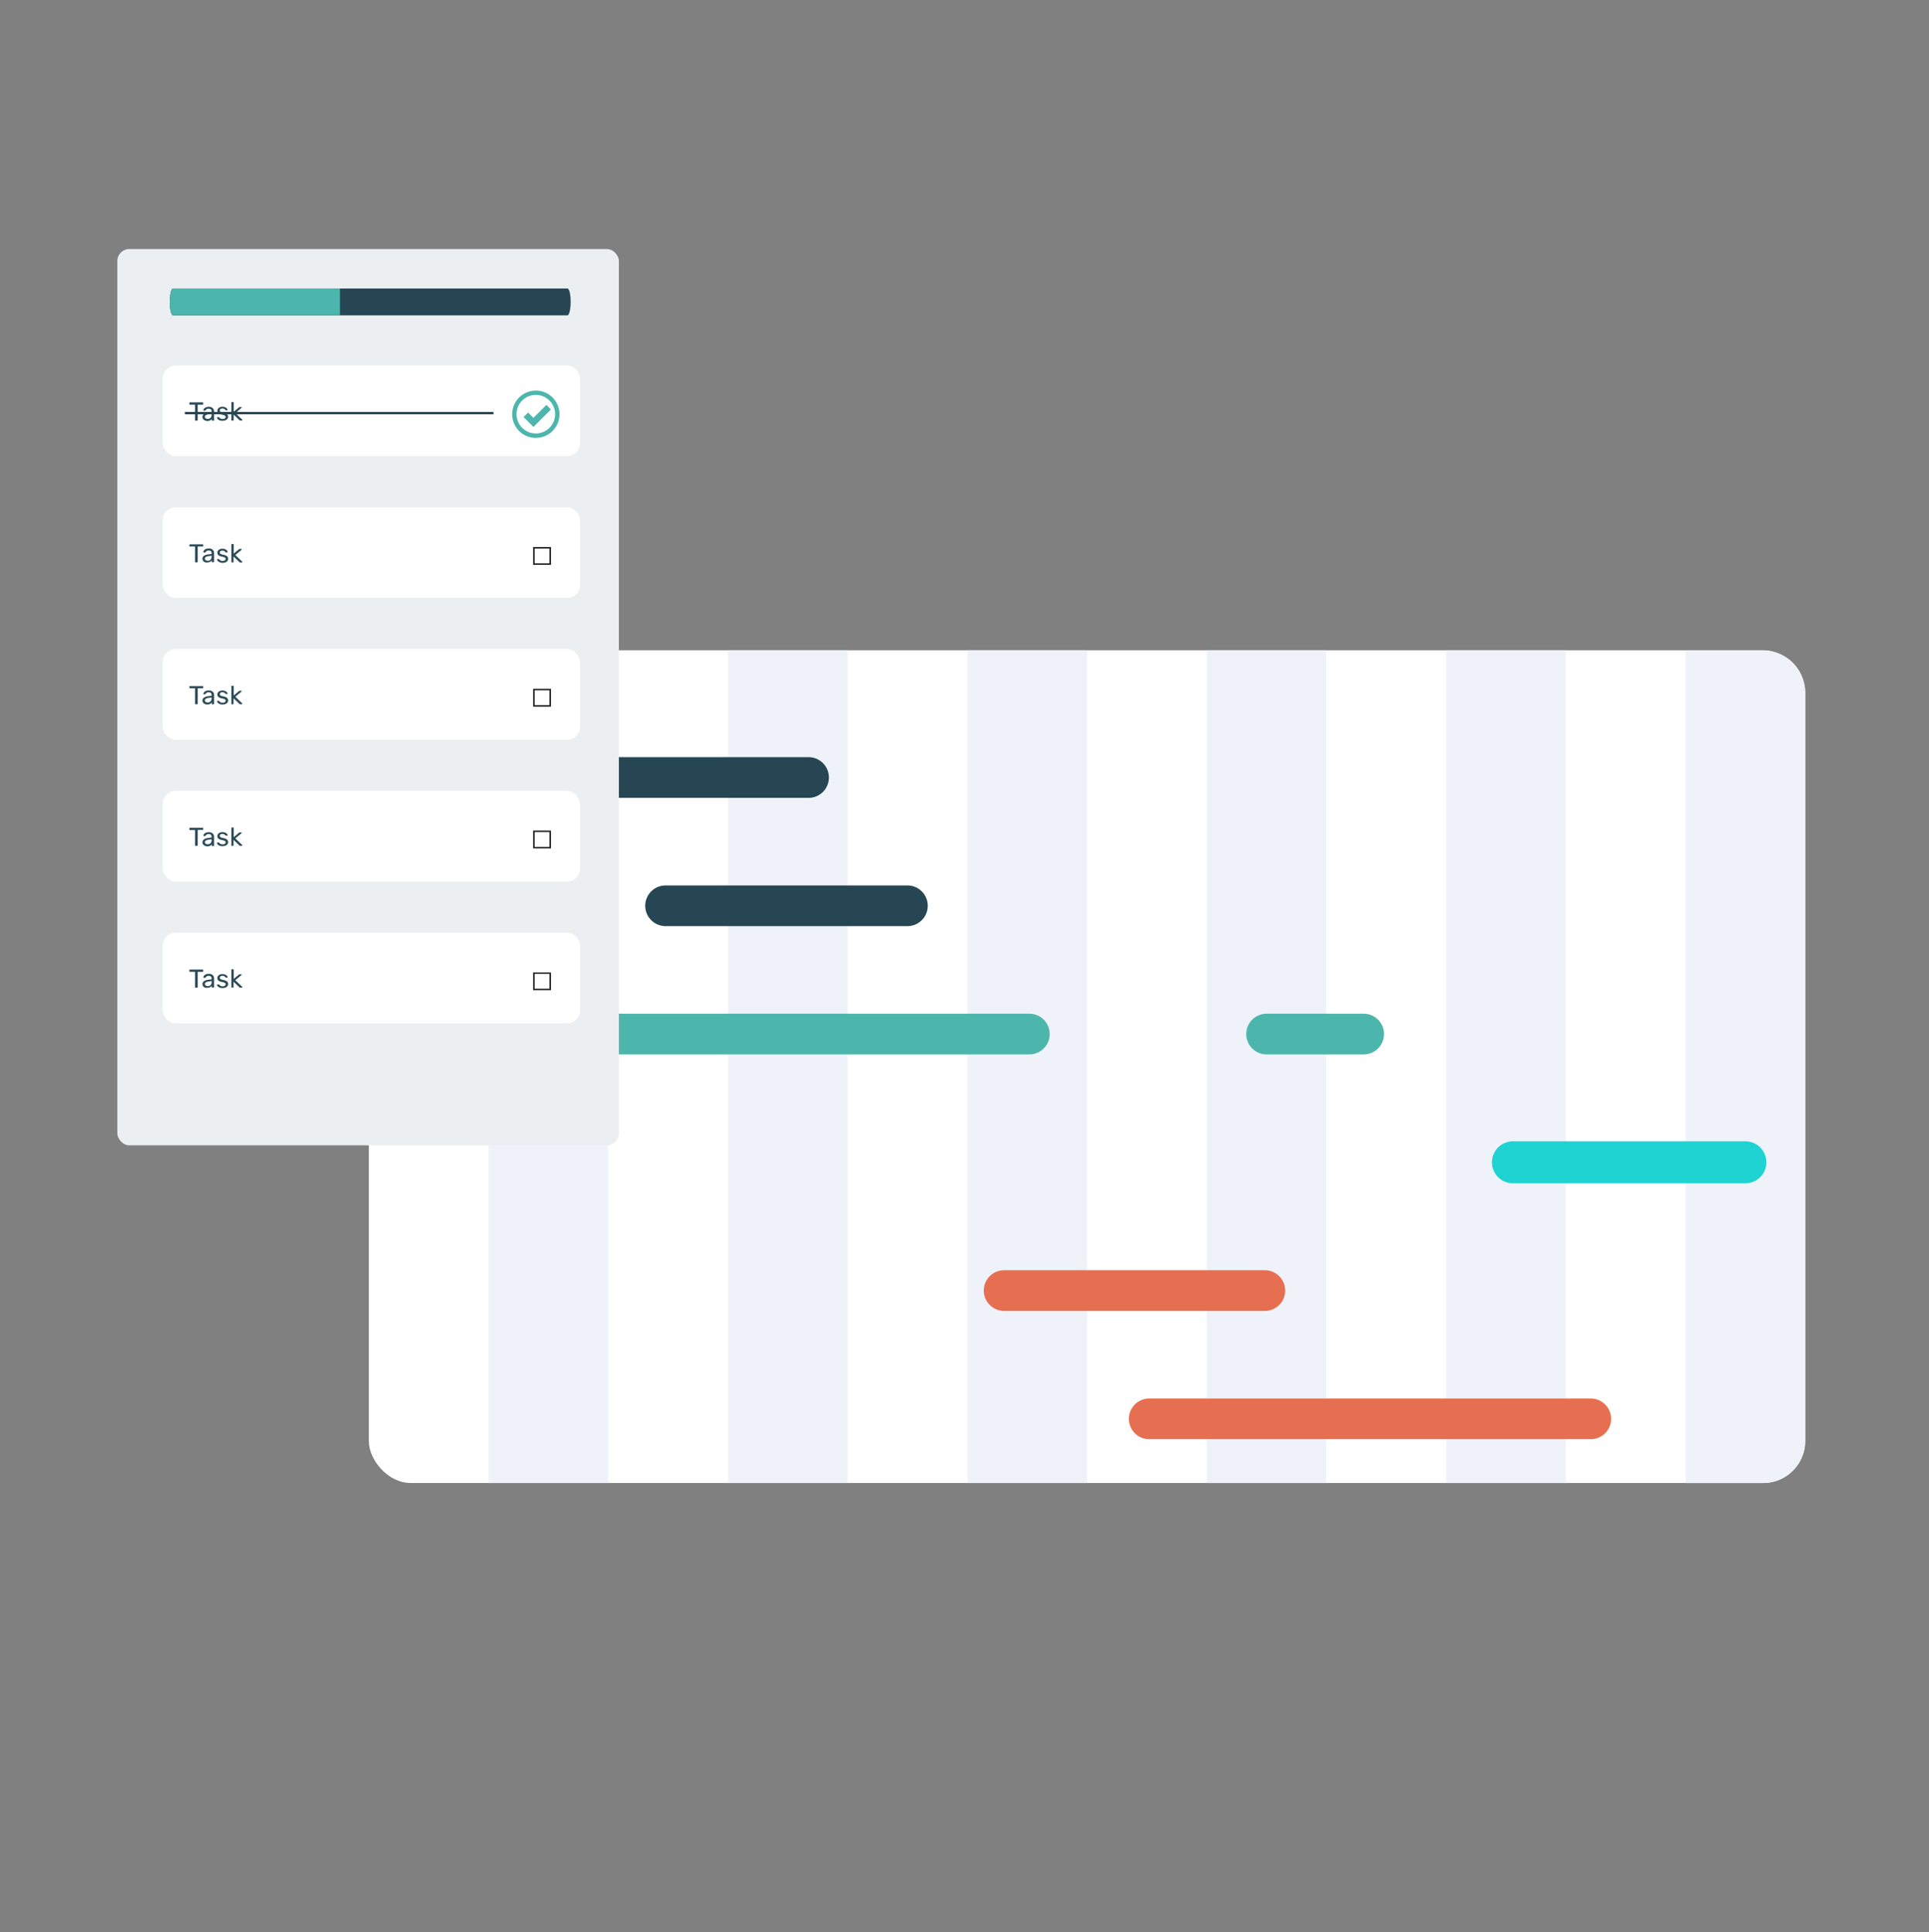 <svg xmlns="http://www.w3.org/2000/svg" width="600" height="601" viewBox="0 0 600 601"><rect x="0" y="0" width="600" height="601" fill="#808080" stroke="none"/><g style="isolation:isolate"><rect x="114.73" y="202.28" width="446.77" height="259.02" rx="13.08" fill="#fff"/><rect x="151.96" y="202.28" width="37.23" height="259.02" fill="#eff3f9"/><rect x="226.42" y="202.28" width="37.23" height="259.02" fill="#eff3f9"/><rect x="300.88" y="202.28" width="37.23" height="259.02" fill="#eff3f9"/><rect x="375.35" y="202.28" width="37.23" height="259.02" fill="#eff3f9"/><rect x="449.81" y="202.28" width="37.23" height="259.02" fill="#eff3f9"/><path d="M561,447.76V214.81a13.11,13.11,0,0,0-13.08-13H523.77v259h24.15A13.12,13.12,0,0,0,561,447.76Z" transform="translate(0.5 0.5)" fill="#eff3f9"/><line x1="133.35" y1="241.85" x2="251.5" y2="241.85" fill="none" stroke="#264653" stroke-linecap="round" stroke-linejoin="round" stroke-width="12.66"/><line x1="207.02" y1="281.75" x2="282.24" y2="281.75" fill="none" stroke="#264653" stroke-linecap="round" stroke-linejoin="round" stroke-width="12.66"/><line x1="175.63" y1="321.65" x2="320.17" y2="321.65" fill="none" stroke="#4db6ac" stroke-linecap="round" stroke-linejoin="round" stroke-width="12.66"/><line x1="393.96" y1="321.65" x2="424.16" y2="321.65" fill="none" stroke="#4db6ac" stroke-linecap="round" stroke-linejoin="round" stroke-width="12.66"/><line x1="470.59" y1="361.54" x2="542.88" y2="361.54" fill="none" stroke="#20d3d3" stroke-linecap="round" stroke-linejoin="round" stroke-width="13.08" style="mix-blend-mode:multiply"/><line x1="312.32" y1="401.44" x2="393.42" y2="401.44" fill="none" stroke="#e76f51" stroke-linecap="round" stroke-linejoin="round" stroke-width="12.66"/><line x1="357.45" y1="441.34" x2="494.79" y2="441.34" fill="none" stroke="#e76f51" stroke-linecap="round" stroke-linejoin="round" stroke-width="12.66"/><rect x="36.5" y="77.47" width="156" height="278.79" rx="3.71" fill="#eceff1"/><rect x="50.59" y="157.81" width="129.83" height="28.18" rx="4.03" fill="#fff"/><path d="M170.86,175.19h-5.54v-5.54h5.54Zm-5.08-.46h4.62v-4.62h-4.62Z" transform="translate(0.5 0.5)" fill="#1e1e1e"/><path d="M60.21,174.4a.22.22,0,0,1-.05-.14v-4.78H58.6a.22.22,0,0,1-.14,0,.21.21,0,0,1-.05-.13V169a.19.19,0,0,1,.05-.13.18.18,0,0,1,.14-.06h3.92a.17.17,0,0,1,.19.19v.35a.21.21,0,0,1-.05.13.24.24,0,0,1-.14,0H61v4.78a.17.17,0,0,1-.05.14.24.24,0,0,1-.14,0h-.42A.22.22,0,0,1,60.21,174.4Z" transform="translate(0.5 0.5)" fill="#2c4b58"/><path d="M63.21,174.37a1.4,1.4,0,0,1-.54-.44,1,1,0,0,1-.2-.63,1.09,1.09,0,0,1,.44-.88,2.52,2.52,0,0,1,1.2-.45l1.21-.17v-.24c0-.55-.32-.83-.95-.83a1,1,0,0,0-.58.16,1,1,0,0,0-.35.35.14.14,0,0,1-.06.1.12.12,0,0,1-.1,0h-.35a.21.21,0,0,1-.18-.18.93.93,0,0,1,.19-.45,1.44,1.44,0,0,1,.54-.43,2,2,0,0,1,.9-.18,1.71,1.71,0,0,1,1.31.43,1.52,1.52,0,0,1,.4,1.06v2.63a.18.18,0,0,1-.06.14.19.19,0,0,1-.13,0h-.37a.17.17,0,0,1-.19-.19v-.35a1.34,1.34,0,0,1-.52.44,1.87,1.87,0,0,1-.87.18A1.67,1.67,0,0,1,63.21,174.37Zm1.77-.79a1.36,1.36,0,0,0,.34-1v-.23l-.94.14a2.17,2.17,0,0,0-.87.27.56.56,0,0,0-.29.49.59.59,0,0,0,.26.5,1.22,1.22,0,0,0,.64.17A1.14,1.14,0,0,0,65,173.58Z" transform="translate(0.5 0.5)" fill="#2c4b58"/><path d="M67.77,174.35a1.5,1.5,0,0,1-.58-.42.69.69,0,0,1-.19-.39.16.16,0,0,1,.06-.13.19.19,0,0,1,.12,0h.37a.22.22,0,0,1,.15.08,1.75,1.75,0,0,0,.42.36,1.29,1.29,0,0,0,.61.13,1.31,1.31,0,0,0,.69-.17.52.52,0,0,0,.26-.46.48.48,0,0,0-.11-.32.9.9,0,0,0-.37-.22c-.18-.06-.44-.13-.79-.21a2,2,0,0,1-1-.44,1,1,0,0,1-.3-.76,1.07,1.07,0,0,1,.18-.59,1.27,1.27,0,0,1,.54-.45,1.87,1.87,0,0,1,.85-.18,2.17,2.17,0,0,1,.89.17,1.58,1.58,0,0,1,.54.4.69.69,0,0,1,.19.39.14.14,0,0,1-.06.12.17.17,0,0,1-.12.05h-.34a.23.23,0,0,1-.17-.08,2.85,2.85,0,0,0-.22-.24.68.68,0,0,0-.27-.15,1.31,1.31,0,0,0-.44-.07,1,1,0,0,0-.6.17.54.54,0,0,0-.21.44.48.48,0,0,0,.09.29.79.79,0,0,0,.34.21,4.77,4.77,0,0,0,.75.2,2.37,2.37,0,0,1,1.09.47,1,1,0,0,1,.32.78,1.1,1.1,0,0,1-.2.63,1.4,1.4,0,0,1-.6.45,2.43,2.43,0,0,1-.94.16A2.21,2.21,0,0,1,67.77,174.35Z" transform="translate(0.5 0.5)" fill="#2c4b58"/><path d="M71.46,174.4a.22.22,0,0,1,0-.14v-5.4a.21.21,0,0,1,0-.13.22.22,0,0,1,.14,0H72a.19.19,0,0,1,.13,0,.18.18,0,0,1,.06.13v2.83l1.6-1.33.08-.06.11-.06.13,0h.44a.21.21,0,0,1,.12.05.17.17,0,0,1,0,.12.22.22,0,0,1-.1.16l-1.88,1.56,2.08,2c.07.06.1.11.1.15a.17.17,0,0,1-.17.17h-.42l-.18,0-.15-.12-1.81-1.73v1.68a.18.18,0,0,1-.06.14.19.19,0,0,1-.13,0H71.6A.22.22,0,0,1,71.46,174.4Z" transform="translate(0.5 0.5)" fill="#2c4b58"/><rect x="50.59" y="201.92" width="129.83" height="28.18" rx="4.03" fill="#fff"/><path d="M170.86,219.3h-5.54v-5.55h5.54Zm-5.08-.47h4.62v-4.62h-4.62Z" transform="translate(0.5 0.5)" fill="#1e1e1e"/><path d="M60.21,218.5a.19.19,0,0,1-.05-.13v-4.78H58.6a.17.17,0,0,1-.19-.19v-.34a.24.24,0,0,1,.05-.14.17.17,0,0,1,.14,0h3.92a.17.17,0,0,1,.14,0,.2.2,0,0,1,.05.14v.34a.22.22,0,0,1-.05.14.24.24,0,0,1-.14.05H61v4.78a.15.15,0,0,1-.05.13.2.2,0,0,1-.14.06h-.42A.18.18,0,0,1,60.21,218.5Z" transform="translate(0.5 0.5)" fill="#2c4b58"/><path d="M63.21,218.48a1.34,1.34,0,0,1-.54-.45,1,1,0,0,1-.2-.62,1.08,1.08,0,0,1,.44-.88,2.52,2.52,0,0,1,1.2-.45l1.21-.17v-.24c0-.55-.32-.83-.95-.83a1,1,0,0,0-.58.15,1,1,0,0,0-.35.36.17.17,0,0,1-.06.1.15.15,0,0,1-.1,0h-.35a.13.13,0,0,1-.12,0,.16.16,0,0,1-.06-.13.9.9,0,0,1,.19-.44,1.35,1.35,0,0,1,.54-.43,2,2,0,0,1,.9-.18,1.75,1.75,0,0,1,1.31.42,1.54,1.54,0,0,1,.4,1.07v2.63a.21.21,0,0,1-.19.19h-.37a.18.18,0,0,1-.14-.06.19.19,0,0,1,0-.13V218a1.43,1.43,0,0,1-.52.44,1.87,1.87,0,0,1-.87.18A1.82,1.82,0,0,1,63.21,218.48Zm1.77-.8a1.34,1.34,0,0,0,.34-1v-.23l-.94.14a2,2,0,0,0-.87.27.55.55,0,0,0-.29.48.56.56,0,0,0,.26.5,1.23,1.23,0,0,0,1.5-.17Z" transform="translate(0.5 0.5)" fill="#2c4b58"/><path d="M67.77,218.46a1.74,1.74,0,0,1-.58-.42.69.69,0,0,1-.19-.39.15.15,0,0,1,.06-.13.19.19,0,0,1,.12,0h.37a.19.19,0,0,1,.15.08,1.51,1.51,0,0,0,.42.35,1.18,1.18,0,0,0,.61.13,1.31,1.31,0,0,0,.69-.16.53.53,0,0,0,.26-.46.48.48,0,0,0-.11-.32.81.81,0,0,0-.37-.22c-.18-.06-.44-.13-.79-.21a1.94,1.94,0,0,1-1-.45,1,1,0,0,1-.3-.75,1,1,0,0,1,.18-.59,1.37,1.37,0,0,1,.54-.46,2.31,2.31,0,0,1,1.74,0,1.46,1.46,0,0,1,.54.4.66.66,0,0,1,.19.39.14.14,0,0,1-.06.12.17.17,0,0,1-.12,0h-.34a.23.23,0,0,1-.17-.08,1.35,1.35,0,0,0-.22-.24.68.68,0,0,0-.27-.15,1.1,1.1,0,0,0-.44-.07,1,1,0,0,0-.6.17.52.52,0,0,0-.21.43.46.46,0,0,0,.09.29.79.79,0,0,0,.34.22,6.22,6.22,0,0,0,.75.2,2.27,2.27,0,0,1,1.09.47,1,1,0,0,1,.32.77,1.1,1.1,0,0,1-.2.64,1.4,1.4,0,0,1-.6.45,2.64,2.64,0,0,1-.94.16A2.21,2.21,0,0,1,67.77,218.46Z" transform="translate(0.5 0.5)" fill="#2c4b58"/><path d="M71.46,218.5a.19.19,0,0,1,0-.13V213a.19.19,0,0,1,0-.13.18.18,0,0,1,.14-.06H72a.21.21,0,0,1,.19.19v2.83l1.6-1.33.08-.07.11-.05a.27.27,0,0,1,.13,0h.44a.21.21,0,0,1,.12,0,.17.17,0,0,1,0,.12.19.19,0,0,1-.1.15l-1.88,1.57,2.08,2a.19.19,0,0,1,.1.15.18.18,0,0,1-.05.12.17.17,0,0,1-.12.05h-.42a.39.39,0,0,1-.18,0,.65.65,0,0,1-.15-.11l-1.81-1.73v1.68a.21.21,0,0,1-.19.19H71.6A.18.18,0,0,1,71.46,218.5Z" transform="translate(0.5 0.5)" fill="#2c4b58"/><rect x="50.59" y="246.03" width="129.83" height="28.18" rx="4.03" fill="#fff"/><path d="M170.86,263.4h-5.54v-5.54h5.54Zm-5.08-.46h4.62v-4.62h-4.62Z" transform="translate(0.5 0.5)" fill="#1e1e1e"/><path d="M60.21,262.61a.19.19,0,0,1-.05-.13V257.7H58.6a.18.18,0,0,1-.14-.06.19.19,0,0,1-.05-.13v-.34a.22.22,0,0,1,.05-.14.18.18,0,0,1,.14-.06h3.92a.22.22,0,0,1,.14,0,.25.25,0,0,1,.05.15v.34a.19.19,0,0,1-.05.13.2.2,0,0,1-.14.06H61v4.78a.15.15,0,0,1-.05.13.19.19,0,0,1-.14.05h-.42A.17.17,0,0,1,60.21,262.61Z" transform="translate(0.5 0.5)" fill="#2c4b58"/><path d="M63.21,262.58a1.31,1.31,0,0,1-.54-.44,1,1,0,0,1-.2-.62,1.11,1.11,0,0,1,.44-.89,2.52,2.52,0,0,1,1.2-.45l1.21-.17v-.23c0-.56-.32-.83-.95-.83a1,1,0,0,0-.58.15,1.06,1.06,0,0,0-.35.35.17.17,0,0,1-.06.11.15.15,0,0,1-.1,0h-.35a.17.17,0,0,1-.12,0,.18.18,0,0,1-.06-.13.87.87,0,0,1,.19-.44,1.27,1.27,0,0,1,.54-.43,2,2,0,0,1,.9-.19,1.75,1.75,0,0,1,1.31.43,1.53,1.53,0,0,1,.4,1.06v2.64a.16.16,0,0,1-.06.13.15.15,0,0,1-.13.05h-.37a.17.17,0,0,1-.14-.05.19.19,0,0,1,0-.13v-.35a1.43,1.43,0,0,1-.52.44,2,2,0,0,1-.87.17A1.67,1.67,0,0,1,63.21,262.58Zm1.77-.79a1.35,1.35,0,0,0,.34-1v-.22l-.94.13a2.16,2.16,0,0,0-.87.28.53.53,0,0,0-.29.48.57.57,0,0,0,.26.5,1.27,1.27,0,0,0,1.5-.17Z" transform="translate(0.5 0.5)" fill="#2c4b58"/><path d="M67.77,262.56a1.5,1.5,0,0,1-.58-.42.63.63,0,0,1-.19-.39.14.14,0,0,1,.06-.12.21.21,0,0,1,.12-.05h.37a.22.22,0,0,1,.15.08,1.75,1.75,0,0,0,.42.36,1.18,1.18,0,0,0,.61.13,1.22,1.22,0,0,0,.69-.17.52.52,0,0,0,.26-.46.5.5,0,0,0-.11-.32,1,1,0,0,0-.37-.22,6.75,6.75,0,0,0-.79-.2,2.12,2.12,0,0,1-1-.45,1,1,0,0,1-.3-.76,1.1,1.1,0,0,1,.18-.59,1.43,1.43,0,0,1,.54-.45,1.87,1.87,0,0,1,.85-.18,2.17,2.17,0,0,1,.89.17,1.48,1.48,0,0,1,.54.41.64.64,0,0,1,.19.38.18.18,0,0,1-.06.13.16.16,0,0,1-.12,0h-.34a.2.2,0,0,1-.17-.08,2.85,2.85,0,0,0-.22-.24,1.08,1.08,0,0,0-.27-.15,1.33,1.33,0,0,0-.44-.06,1,1,0,0,0-.6.16.55.55,0,0,0-.21.44.48.48,0,0,0,.09.29.71.71,0,0,0,.34.21,4.59,4.59,0,0,0,.75.21,2.37,2.37,0,0,1,1.09.46,1.06,1.06,0,0,1,.32.78,1.1,1.1,0,0,1-.2.63,1.4,1.4,0,0,1-.6.45,2.43,2.43,0,0,1-.94.16A2.21,2.21,0,0,1,67.77,262.56Z" transform="translate(0.5 0.5)" fill="#2c4b58"/><path d="M71.46,262.61a.19.19,0,0,1,0-.13v-5.4a.17.17,0,0,1,.19-.19H72a.19.19,0,0,1,.13.05.18.18,0,0,1,.06.14v2.83l1.6-1.34.08-.06.11-.06h.57a.19.19,0,0,1,.12,0,.21.21,0,0,1,0,.13.19.19,0,0,1-.1.15l-1.88,1.56,2.08,2c.07,0,.1.1.1.14a.17.17,0,0,1-.05.12.13.13,0,0,1-.12.05h-.42a.68.68,0,0,1-.18,0l-.15-.12-1.81-1.73v1.69a.16.16,0,0,1-.06.13.15.15,0,0,1-.13.05H71.6A.17.17,0,0,1,71.46,262.61Z" transform="translate(0.5 0.5)" fill="#2c4b58"/><rect x="50.59" y="290.13" width="129.83" height="28.18" rx="4.03" fill="#fff"/><path d="M170.86,307.51h-5.54V302h5.54Zm-5.08-.46h4.62v-4.62h-4.62Z" transform="translate(0.5 0.5)" fill="#1e1e1e"/><path d="M60.21,306.72a.22.22,0,0,1-.05-.14V301.8H58.6a.22.22,0,0,1-.14-.05.21.21,0,0,1-.05-.13v-.35a.24.24,0,0,1,.05-.14.22.22,0,0,1,.14-.05h3.92a.17.17,0,0,1,.19.19v.35a.21.21,0,0,1-.05.13.24.24,0,0,1-.14.05H61v4.78a.17.17,0,0,1-.05.14.24.24,0,0,1-.14,0h-.42A.22.22,0,0,1,60.21,306.72Z" transform="translate(0.5 0.5)" fill="#2c4b58"/><path d="M63.21,306.69a1.4,1.4,0,0,1-.54-.44,1,1,0,0,1-.2-.63,1.09,1.09,0,0,1,.44-.88,2.52,2.52,0,0,1,1.2-.45l1.21-.17v-.24c0-.55-.32-.83-.95-.83a1,1,0,0,0-.58.16.9.9,0,0,0-.35.35.14.14,0,0,1-.06.1.12.12,0,0,1-.1,0h-.35a.21.21,0,0,1-.18-.18.93.93,0,0,1,.19-.45,1.44,1.44,0,0,1,.54-.43,2,2,0,0,1,.9-.18,1.71,1.71,0,0,1,1.31.43,1.52,1.52,0,0,1,.4,1.06v2.63a.18.18,0,0,1-.06.14.19.19,0,0,1-.13,0h-.37a.17.17,0,0,1-.19-.19v-.35a1.34,1.34,0,0,1-.52.44,1.87,1.87,0,0,1-.87.18A1.67,1.67,0,0,1,63.21,306.69ZM65,305.9a1.36,1.36,0,0,0,.34-1v-.23l-.94.14a2.17,2.17,0,0,0-.87.27.56.56,0,0,0-.29.49.59.59,0,0,0,.26.5,1.22,1.22,0,0,0,.64.17A1.14,1.14,0,0,0,65,305.9Z" transform="translate(0.5 0.5)" fill="#2c4b58"/><path d="M67.77,306.67a1.5,1.5,0,0,1-.58-.42.69.69,0,0,1-.19-.39.15.15,0,0,1,.06-.13.19.19,0,0,1,.12,0h.37a.19.19,0,0,1,.15.08,1.75,1.75,0,0,0,.42.36,1.29,1.29,0,0,0,.61.13,1.31,1.31,0,0,0,.69-.17.52.52,0,0,0,.26-.46.48.48,0,0,0-.11-.32.9.9,0,0,0-.37-.22c-.18-.06-.44-.13-.79-.21a2,2,0,0,1-1-.44,1,1,0,0,1-.3-.76,1.07,1.07,0,0,1,.18-.59,1.37,1.37,0,0,1,.54-.46,2,2,0,0,1,.85-.17,2.17,2.17,0,0,1,.89.17,1.58,1.58,0,0,1,.54.4.69.69,0,0,1,.19.39.14.14,0,0,1-.06.12.17.17,0,0,1-.12,0h-.34a.23.23,0,0,1-.17-.08,2.85,2.85,0,0,0-.22-.24.68.68,0,0,0-.27-.15,1.31,1.31,0,0,0-.44-.07,1,1,0,0,0-.6.17.54.54,0,0,0-.21.44.43.43,0,0,0,.09.28.79.79,0,0,0,.34.22,6.22,6.22,0,0,0,.75.2,2.37,2.37,0,0,1,1.09.47,1,1,0,0,1,.32.78,1.1,1.1,0,0,1-.2.63,1.4,1.4,0,0,1-.6.45,2.43,2.43,0,0,1-.94.16A2.21,2.21,0,0,1,67.77,306.67Z" transform="translate(0.5 0.5)" fill="#2c4b58"/><path d="M71.46,306.72a.22.22,0,0,1,0-.14v-5.4a.19.19,0,0,1,0-.13.17.17,0,0,1,.14-.05H72a.15.15,0,0,1,.13.05.16.16,0,0,1,.06.13V304l1.6-1.33.08-.06.11-.06.13,0h.44a.21.21,0,0,1,.12,0,.17.17,0,0,1,0,.12.22.22,0,0,1-.1.16l-1.88,1.56,2.08,2c.07.06.1.11.1.15a.17.17,0,0,1-.17.17h-.42l-.18,0-.15-.12-1.81-1.73v1.68a.18.18,0,0,1-.06.14.19.19,0,0,1-.13,0H71.6A.22.22,0,0,1,71.46,306.72Z" transform="translate(0.5 0.5)" fill="#2c4b58"/><rect x="50.59" y="113.71" width="129.83" height="28.18" rx="4.03" fill="#fff"/><path d="M60.21,130.29a.19.19,0,0,1-.05-.13v-4.78H58.6a.18.18,0,0,1-.14-.06.19.19,0,0,1-.05-.13v-.34a.22.22,0,0,1,.05-.14.18.18,0,0,1,.14-.06h3.92a.18.18,0,0,1,.14.06.2.2,0,0,1,.05.14v.34a.19.19,0,0,1-.05.13.2.2,0,0,1-.14.06H61v4.78a.15.15,0,0,1-.05.13.19.19,0,0,1-.14.05h-.42A.17.17,0,0,1,60.21,130.29Z" transform="translate(0.5 0.5)" fill="#2c4b58"/><path d="M63.21,130.26a1.31,1.31,0,0,1-.54-.44,1,1,0,0,1-.2-.62,1.08,1.08,0,0,1,.44-.88,2.42,2.42,0,0,1,1.2-.46l1.21-.17v-.23c0-.56-.32-.83-.95-.83a1,1,0,0,0-.58.15,1.06,1.06,0,0,0-.35.35.17.17,0,0,1-.06.11.15.15,0,0,1-.1,0h-.35a.17.17,0,0,1-.12,0,.18.18,0,0,1-.06-.13.87.87,0,0,1,.19-.44,1.27,1.27,0,0,1,.54-.43,2,2,0,0,1,.9-.19,1.75,1.75,0,0,1,1.31.43,1.53,1.53,0,0,1,.4,1.06v2.64a.16.16,0,0,1-.06.13.15.15,0,0,1-.13.05h-.37a.17.17,0,0,1-.14-.05.19.19,0,0,1,0-.13v-.35a1.43,1.43,0,0,1-.52.44,1.87,1.87,0,0,1-.87.18A1.68,1.68,0,0,1,63.21,130.26Zm1.77-.79a1.35,1.35,0,0,0,.34-1v-.22l-.94.13a2.16,2.16,0,0,0-.87.28.54.54,0,0,0-.29.48.57.57,0,0,0,.26.5,1.23,1.23,0,0,0,1.5-.17Z" transform="translate(0.5 0.5)" fill="#2c4b58"/><path d="M67.77,130.24a1.5,1.5,0,0,1-.58-.42.63.63,0,0,1-.19-.39.14.14,0,0,1,.06-.12.21.21,0,0,1,.12-.05h.37a.22.22,0,0,1,.15.08,1.55,1.55,0,0,0,.42.36,1.18,1.18,0,0,0,.61.13,1.31,1.31,0,0,0,.69-.16.54.54,0,0,0,.26-.46.52.52,0,0,0-.11-.33.9.9,0,0,0-.37-.21,5,5,0,0,0-.79-.21,2,2,0,0,1-1-.45,1,1,0,0,1-.3-.76,1,1,0,0,1,.18-.58,1.37,1.37,0,0,1,.54-.46,1.87,1.87,0,0,1,.85-.18,2,2,0,0,1,.89.18,1.36,1.36,0,0,1,.54.4.64.64,0,0,1,.19.38.18.18,0,0,1-.06.13.17.17,0,0,1-.12,0h-.34a.21.21,0,0,1-.17-.09,2.85,2.85,0,0,0-.22-.24,1.08,1.08,0,0,0-.27-.15,1.33,1.33,0,0,0-.44-.06,1,1,0,0,0-.6.16.55.55,0,0,0-.21.44.48.48,0,0,0,.09.29.71.71,0,0,0,.34.21,4.59,4.59,0,0,0,.75.21,2.37,2.37,0,0,1,1.09.46,1.06,1.06,0,0,1,.32.78,1.13,1.13,0,0,1-.2.64,1.47,1.47,0,0,1-.6.44,2.43,2.43,0,0,1-.94.17A2.2,2.2,0,0,1,67.77,130.24Z" transform="translate(0.5 0.5)" fill="#2c4b58"/><path d="M71.46,130.29a.19.19,0,0,1,0-.13v-5.4a.17.17,0,0,1,.19-.19H72a.19.19,0,0,1,.13.05.18.18,0,0,1,.06.14v2.83l1.6-1.34.08-.06.11-.06h.57a.19.19,0,0,1,.12,0,.21.21,0,0,1,0,.13.19.19,0,0,1-.1.15L72.72,128l2.08,2c.07.05.1.1.1.14a.17.17,0,0,1-.05.12.13.13,0,0,1-.12.05h-.42a.42.42,0,0,1-.18,0l-.15-.11-1.81-1.74v1.69a.16.16,0,0,1-.06.13.15.15,0,0,1-.13.05H71.6A.17.17,0,0,1,71.46,130.29Z" transform="translate(0.5 0.5)" fill="#2c4b58"/><path d="M176,97.59H53.31c-.57,0-1-1.87-1-4.17h0c0-2.31.46-4.17,1-4.17H176c.57,0,1,1.86,1,4.17h0C177,95.72,176.54,97.59,176,97.59Z" transform="translate(0.5 0.5)" fill="#264653"/><path d="M105.24,89.25H53.31c-.57,0-1,1.86-1,4.17s.46,4.17,1,4.17h51.93Z" transform="translate(0.5 0.5)" fill="#4db6ac"/><path d="M166.16,135.72a7.36,7.36,0,1,1,7.36-7.36A7.37,7.37,0,0,1,166.16,135.72Zm0-13.38a6,6,0,1,0,6,6A6,6,0,0,0,166.16,122.34Z" transform="translate(0.5 0.5)" fill="#4db6ac"/><polygon points="165.92 132.81 162.85 129.74 164.27 128.32 165.92 129.98 169.94 125.95 171.36 127.38 165.92 132.81" fill="#4db6ac"/><line x1="57.5" y1="128.5" x2="153.5" y2="128.5" fill="none" stroke="#264653" stroke-miterlimit="10" stroke-width="0.75"/><rect width="600" height="601" fill="none"/></g></svg>